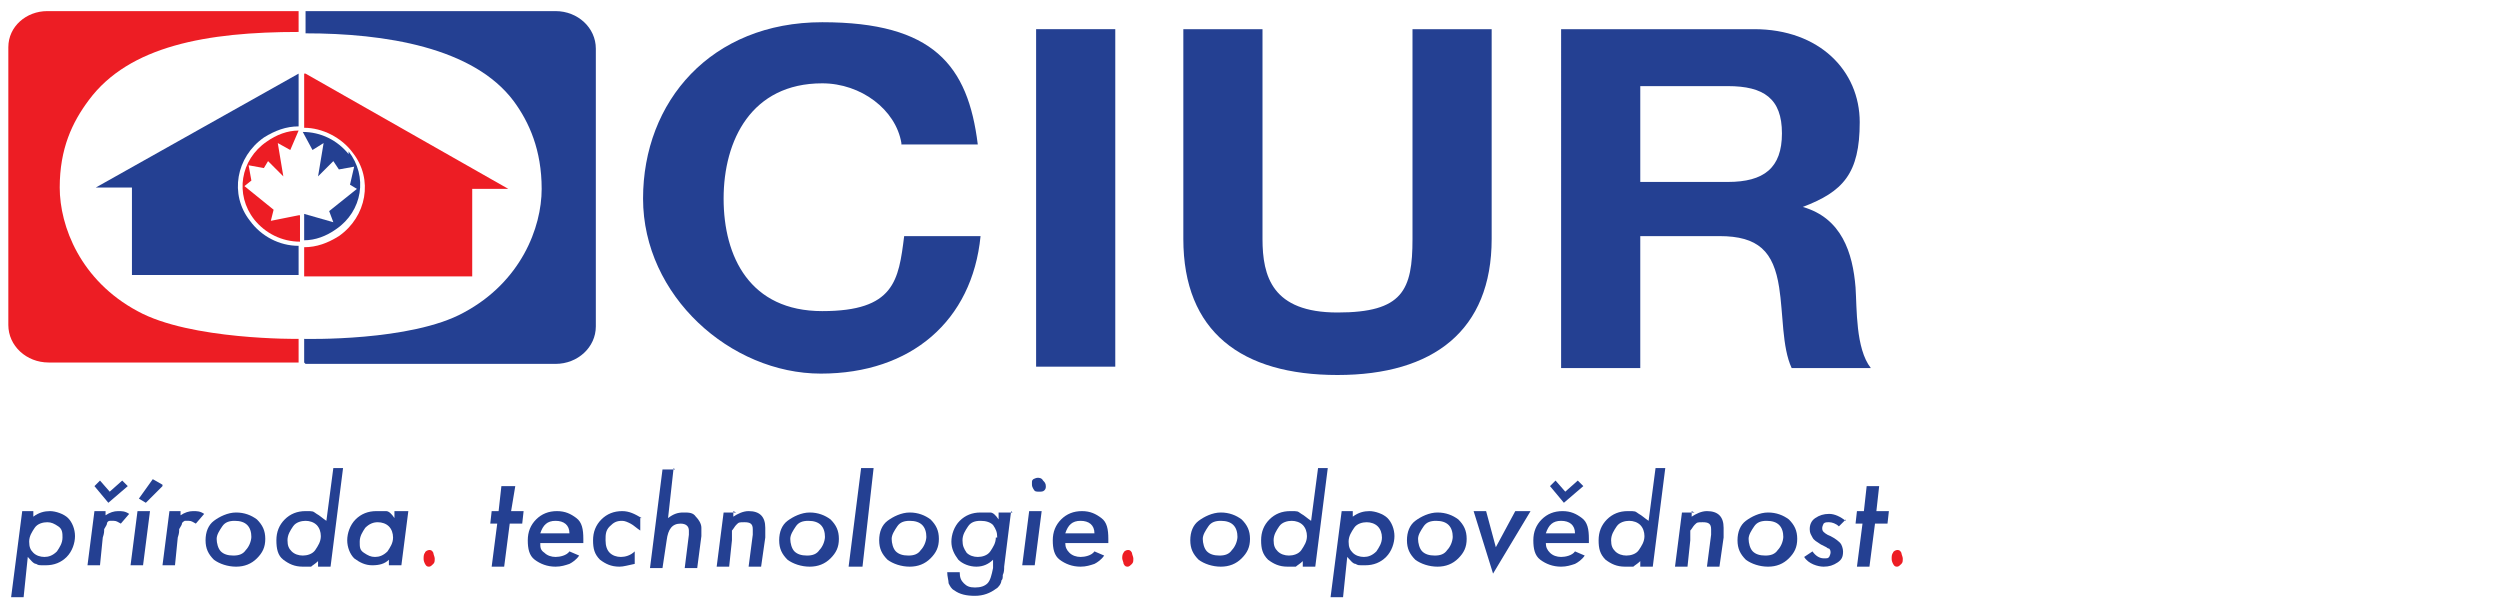 <?xml version="1.0" encoding="UTF-8"?>
<svg xmlns="http://www.w3.org/2000/svg" width="180" height="43.8" version="1.1" viewBox="0 0 180 43.8">
  <defs>
    <style>
      .cls-1 {
        fill: #244092;
      }

      .cls-2 {
        fill: #ed1d24;
      }
    </style>
  </defs>
  <!-- Generator: Adobe Illustrator 28.6.0, SVG Export Plug-In . SVG Version: 1.2.0 Build 709)  -->
  <g>
    <g id="Vrstva_1">
      <g>
        <path class="cls-2" d="M21.5,26.1v-1.7s-7.8.1-11.6-2c-4.1-2.2-5.6-6.1-5.6-8.9s.9-4.7,2.1-6.3c2.9-3.9,8.5-4.9,15.1-4.9V.8H3.4C1.9.8.6,1.9.6,3.4v20c0,1.5,1.3,2.7,2.9,2.7h18.1Z"/>
        <path class="cls-1" d="M21.9,26.1v-1.7s7.7.2,11.5-1.9c4.1-2.2,5.6-6.1,5.6-8.9s-.9-4.8-2-6.3c-2.9-3.9-9.3-4.9-15-4.9V.8h18c1.6,0,2.9,1.2,2.9,2.7v20c0,1.5-1.3,2.7-2.9,2.7h-18Z"/>
        <path class="cls-1" d="M18,15.9c-1.5-1.9-1-4.6,1-6,.8-.5,1.6-.8,2.5-.8v-3.8L6.9,13.5h2.6v6.3h12v-2.1c-1.4,0-2.7-.7-3.5-1.8"/>
        <path class="cls-2" d="M21.9,5.3v3.9c1.3,0,2.7.7,3.5,1.8,1.5,1.9,1,4.6-1,6-.8.5-1.6.8-2.5.8v2.1h12.1v-6.3h2.6l-14.6-8.3Z"/>
        <path class="cls-2" d="M21.5,15.5l-2,.4.2-.8-2.1-1.7.5-.4-.2-1.1,1.1.2.3-.5,1.1,1.1-.4-2.4.9.5.6-1.4c-.8,0-1.6.3-2.3.8-1.9,1.3-2.3,3.8-.9,5.6.8,1,2,1.6,3.3,1.6,0,0,0-1.9,0-1.9Z"/>
        <path class="cls-1" d="M25.1,11.1c-.8-1-2-1.6-3.3-1.6l.7,1.3.8-.5-.4,2.4,1.1-1.1.4.6,1.1-.2-.3,1.3.5.3-2,1.6.3.8-2.1-.6v1.9c.8,0,1.6-.3,2.3-.8,1.9-1.3,2.3-3.8.9-5.6"/>
        <path class="cls-1" d="M64.9,10.3c-.4-2.4-2.9-4.3-5.7-4.3-5.1,0-7.1,4.1-7.1,8.3s1.9,8.1,7.1,8.1,5.5-2.2,5.9-5.4h5.5c-.6,6.1-5,9.9-11.5,9.9s-12.8-5.6-12.8-12.6S51.2,1.6,59.2,1.6s10.5,3.1,11.2,8.8h-5.5Z"/>
        <rect class="cls-1" x="74.6" y="2.1" width="5.7" height="24.3"/>
        <path class="cls-1" d="M107.4,17.2c0,6.6-4.2,9.8-11.1,9.8s-11.1-3.1-11.1-9.8V2.1h5.7v15.1c0,2.7.7,5.3,5.4,5.3s5.4-1.6,5.4-5.3V2.1h5.7v15.1Z"/>
        <path class="cls-1" d="M112.3,2.1h14c4.7,0,7.6,3,7.6,6.7s-1.2,5-4.1,6.1h0c2.8.8,3.6,3.3,3.8,5.8.1,1.5,0,4.4,1.1,5.8h-5.7c-.7-1.5-.6-3.9-.9-5.8-.4-2.6-1.5-3.7-4.3-3.7h-5.7v9.5h-5.7V2.1h0ZM118.1,13.1h6.3c2.6,0,3.9-1,3.9-3.5s-1.3-3.4-3.9-3.4h-6.3v6.8Z"/>
        <path class="cls-1" d="M4.5,38.7c0-.3,0-.6-.3-.8s-.5-.3-.8-.3-.7.1-.9.4c-.2.3-.4.6-.4,1s.1.6.3.8c.2.2.5.3.8.3s.6-.1.9-.4c.2-.3.4-.6.4-1M2.4,36.8v.4c.4-.3.8-.4,1.2-.4s1,.2,1.3.5c.3.3.5.8.5,1.3s-.2,1.1-.6,1.5c-.4.4-.9.6-1.5.6s-.5,0-.7-.1c-.2,0-.4-.3-.6-.5l-.3,2.9h-.9l.8-6.2h.9Z"/>
        <path class="cls-1" d="M7.9,35.4l.9-.8.4.4-1.4,1.2-1-1.2.4-.4.7.8ZM7.6,36.8v.3c.3-.2.6-.3.9-.3s.5,0,.8.2l-.6.7c-.2-.1-.3-.2-.5-.2s-.2,0-.3,0-.2.1-.2.2-.1.2-.2.4c0,.2,0,.3-.1.6l-.2,2h-.9l.5-3.9h.9Z"/>
        <path class="cls-1" d="M11.7,35l-1.2,1.2-.5-.3,1-1.4.7.4ZM10.8,36.8l-.5,3.9h-.9l.5-3.9h.9Z"/>
        <path class="cls-1" d="M13,36.8v.3c.3-.2.6-.3.9-.3s.5,0,.8.2l-.6.7c-.2-.1-.3-.2-.5-.2s-.2,0-.3,0c0,0-.2.1-.2.2s-.1.2-.2.4c0,.2,0,.3-.1.6l-.2,2h-.9l.5-3.9h.9Z"/>
        <path class="cls-1" d="M18.1,38.7c0-.4-.1-.7-.3-.9-.2-.2-.5-.3-.9-.3s-.7.1-.9.4-.4.6-.4.9.1.7.3.9c.2.2.5.3.9.3s.7-.1.9-.4c.2-.2.4-.6.4-1M19.1,38.8c0,.6-.2,1-.6,1.4-.4.4-.9.6-1.5.6s-1.2-.2-1.6-.5c-.4-.4-.6-.8-.6-1.4s.2-1.1.6-1.4,1-.6,1.6-.6,1.1.2,1.5.5c.4.4.6.8.6,1.4"/>
        <path class="cls-1" d="M23.1,38.6c0-.3-.1-.6-.3-.8s-.5-.3-.8-.3-.7.1-.9.4c-.2.3-.4.6-.4,1s.1.6.3.8c.2.2.5.3.8.3s.7-.1.9-.4c.2-.3.4-.6.4-1M24.7,33.7l-.9,7.1h-.9v-.4c-.2.2-.4.3-.5.4-.2,0-.4,0-.6,0-.6,0-1-.2-1.4-.5s-.5-.8-.5-1.4.2-1.1.6-1.5c.4-.4.9-.6,1.5-.6s.5,0,.8.2c.2.1.4.3.7.5l.5-3.8h.9Z"/>
        <path class="cls-1" d="M28.3,38.7c0-.3-.1-.6-.3-.8-.2-.2-.5-.3-.8-.3s-.6.1-.9.4c-.2.3-.4.6-.4,1s0,.6.3.8.5.3.8.3.6-.1.9-.4c.2-.3.4-.6.4-1M29.4,36.8l-.5,3.9h-.9v-.4c-.3.3-.7.4-1.2.4s-.9-.2-1.3-.5c-.3-.3-.5-.8-.5-1.3s.2-1.1.6-1.5c.4-.4.9-.6,1.5-.6s.5,0,.7,0c.2,0,.4.2.6.5v-.5c0,0,1,0,1,0Z"/>
        <path class="cls-2" d="M31.3,40.2c0,.2,0,.3-.1.4s-.2.2-.3.2-.2,0-.3-.2-.1-.3-.1-.4,0-.3.1-.4c0-.1.2-.2.3-.2s.2,0,.3.2c0,.1.1.3.1.4"/>
        <polygon class="cls-1" points="36.7 37.7 36.3 40.8 35.4 40.8 35.8 37.7 35.3 37.7 35.4 36.8 35.9 36.8 36.1 35 37.1 35 36.8 36.8 37.7 36.8 37.6 37.7 36.7 37.7"/>
        <path class="cls-1" d="M41,38.4c0-.6-.4-.9-1-.9s-.9.3-1.1.9h2.1ZM38.9,39.1c0,.3,0,.5.3.7.2.2.5.3.8.3s.8-.1,1-.4l.7.3c-.2.3-.5.5-.7.6-.3.1-.6.2-1,.2-.6,0-1.1-.2-1.5-.5-.4-.3-.5-.8-.5-1.4s.2-1.1.6-1.5c.4-.4.9-.6,1.5-.6s1,.2,1.4.5.5.8.5,1.5,0,.2,0,.3h-3.1Z"/>
        <path class="cls-1" d="M46.1,37.3v.9c-.3-.2-.5-.4-.7-.5-.2-.1-.4-.2-.6-.2-.4,0-.6.1-.9.4s-.3.6-.3,1,.1.7.3.9c.2.2.5.3.8.3s.7-.1,1-.4v.9c-.5.1-.8.2-1.1.2-.6,0-1-.2-1.4-.5-.4-.4-.5-.8-.5-1.4s.2-1.1.6-1.5c.4-.4.9-.6,1.5-.6.5,0,.9.2,1.4.5"/>
        <path class="cls-1" d="M48.5,33.7l-.4,3.6c.4-.3.7-.4,1.1-.4s.7,0,.9.3c.2.2.4.5.4.8s0,.2,0,.3c0,0,0,.2,0,.3l-.3,2.3h-.9l.3-2.4c0-.1,0-.2,0-.3,0-.3-.2-.5-.6-.5-.6,0-.9.4-1,1.2l-.3,2h-.9l.9-7.1h.9Z"/>
        <path class="cls-1" d="M52.8,36.8v.4c.3-.2.7-.4,1.1-.4s.7.1.9.3c.2.2.3.5.3.9s0,.4,0,.7l-.3,2.1h-.9l.3-2.3c0,0,0-.2,0-.2,0,0,0-.1,0-.2,0-.4-.2-.5-.6-.5s-.4,0-.6.2c-.1.1-.2.3-.3.4,0,0,0,.2,0,.3,0,.1,0,.3,0,.4l-.2,1.9h-.9l.5-3.9h.9Z"/>
        <path class="cls-1" d="M59.4,38.7c0-.4-.1-.7-.3-.9-.2-.2-.5-.3-.9-.3s-.7.1-.9.4-.4.6-.4.9.1.7.3.9c.2.2.5.3.9.3s.7-.1.9-.4c.2-.2.4-.6.4-1M60.4,38.8c0,.6-.2,1-.6,1.4-.4.4-.9.6-1.5.6s-1.2-.2-1.6-.5c-.4-.4-.6-.8-.6-1.4s.2-1.1.6-1.4,1-.6,1.6-.6,1.1.2,1.5.5c.4.4.6.8.6,1.4"/>
        <polygon class="cls-1" points="62.9 33.7 62.1 40.8 61.1 40.8 62 33.7 62.9 33.7"/>
        <path class="cls-1" d="M66.7,38.7c0-.4-.1-.7-.3-.9-.2-.2-.5-.3-.9-.3s-.7.1-.9.4-.4.6-.4.9.1.7.3.9c.2.2.5.3.9.3s.7-.1.9-.4c.2-.2.4-.6.4-1M67.6,38.8c0,.6-.2,1-.6,1.4-.4.4-.9.6-1.5.6s-1.2-.2-1.6-.5c-.4-.4-.6-.8-.6-1.4s.2-1.1.6-1.4,1-.6,1.6-.6,1.1.2,1.5.5c.4.4.6.8.6,1.4"/>
        <path class="cls-1" d="M71.8,38.7c0-.4-.1-.6-.3-.9-.2-.2-.5-.3-.9-.3s-.7.1-.9.4-.4.6-.4,1,.1.6.3.9c.2.2.5.3.8.3s.7-.1.9-.4c.2-.3.4-.6.4-1M72.8,36.8l-.5,4c0,.2,0,.4-.1.6,0,.2,0,.3-.1.4,0,.2-.2.5-.4.6-.4.3-.9.5-1.5.5s-1.1-.1-1.5-.4c-.2-.1-.3-.3-.4-.5,0-.2-.1-.5-.1-.8h.9c0,.4.1.6.3.8.2.2.4.3.8.3s.7-.1.9-.3c.2-.2.3-.6.4-1.1v-.6c-.3.3-.7.5-1.2.5s-1-.2-1.3-.5c-.3-.4-.5-.8-.5-1.3s.2-1.1.6-1.5.9-.6,1.5-.6.5,0,.7,0c.2,0,.4.2.6.5v-.5h1Z"/>
        <path class="cls-1" d="M75.3,35c0,.1,0,.2-.1.3s-.2.1-.4.1-.3,0-.4-.2-.1-.2-.1-.4,0-.2.1-.3c0,0,.2-.1.3-.1s.3,0,.4.2c.1.1.2.2.2.4M75,36.8l-.5,3.9h-.9l.5-3.9h.9Z"/>
        <path class="cls-1" d="M78.8,38.4c0-.6-.4-.9-1-.9s-.9.3-1.1.9h2.1ZM76.7,39.1c0,.3.1.5.3.7s.5.3.8.3.8-.1,1-.4l.7.3c-.2.3-.5.5-.7.6-.3.1-.6.2-1,.2-.6,0-1.1-.2-1.5-.5s-.5-.8-.5-1.4.2-1.1.6-1.5c.4-.4.9-.6,1.5-.6s1,.2,1.4.5.5.8.5,1.5,0,.2,0,.3h-3.1Z"/>
        <path class="cls-2" d="M81.6,40.2c0,.2,0,.3-.1.4s-.2.2-.3.2-.2,0-.3-.2c0-.1-.1-.3-.1-.4s0-.3.1-.4c0-.1.2-.2.3-.2s.2,0,.3.2c0,.1.1.3.1.4"/>
        <path class="cls-1" d="M89.1,38.7c0-.4-.1-.7-.3-.9-.2-.2-.5-.3-.9-.3s-.7.1-.9.4-.4.6-.4.9.1.7.3.9c.2.2.5.3.9.3s.7-.1.9-.4c.2-.2.4-.6.4-1M90,38.8c0,.6-.2,1-.6,1.4-.4.4-.9.6-1.5.6s-1.2-.2-1.6-.5c-.4-.4-.6-.8-.6-1.4s.2-1.1.6-1.4,1-.6,1.6-.6,1.1.2,1.5.5c.4.4.6.8.6,1.4"/>
        <path class="cls-1" d="M94.1,38.6c0-.3-.1-.6-.3-.8s-.5-.3-.8-.3-.7.1-.9.4c-.2.3-.4.6-.4,1s.1.6.3.8c.2.2.5.3.8.3s.7-.1.9-.4c.2-.3.4-.6.4-1M95.6,33.7l-.9,7.1h-.9v-.4c-.2.2-.4.3-.5.4-.2,0-.4,0-.6,0-.6,0-1-.2-1.4-.5-.4-.4-.5-.8-.5-1.4s.2-1.1.6-1.5c.4-.4.9-.6,1.5-.6s.5,0,.8.2c.2.1.4.3.7.5l.5-3.8h.9Z"/>
        <path class="cls-1" d="M99.5,38.7c0-.3-.1-.6-.3-.8-.2-.2-.5-.3-.8-.3s-.7.1-.9.4c-.2.3-.4.6-.4,1s.1.6.3.8c.2.2.5.3.8.3s.6-.1.9-.4c.2-.3.4-.6.4-1M97.4,36.8v.4c.4-.3.8-.4,1.2-.4s1,.2,1.3.5c.3.3.5.8.5,1.3s-.2,1.1-.6,1.5c-.4.4-.9.6-1.5.6s-.5,0-.7-.1c-.2,0-.4-.3-.6-.5l-.3,2.9h-.9l.8-6.2h.9Z"/>
        <path class="cls-1" d="M104.6,38.7c0-.4-.1-.7-.3-.9-.2-.2-.5-.3-.9-.3s-.7.1-.9.4-.4.6-.4.9.1.7.3.9c.2.2.5.3.9.3s.7-.1.9-.4c.2-.2.4-.6.4-1M105.6,38.8c0,.6-.2,1-.6,1.4-.4.4-.9.6-1.5.6s-1.2-.2-1.6-.5c-.4-.4-.6-.8-.6-1.4s.2-1.1.6-1.4,1-.6,1.6-.6,1.1.2,1.5.5c.4.4.6.8.6,1.4"/>
        <polygon class="cls-1" points="110.2 36.8 107.5 41.3 106.1 36.8 107 36.8 107.7 39.4 109.1 36.8 110.2 36.8"/>
        <path class="cls-1" d="M112.7,35.4l.9-.8.4.4-1.4,1.2-1-1.2.4-.4.7.8ZM113.4,38.4c0-.6-.4-.9-1-.9s-.9.3-1.1.9h2.1ZM111.3,39.1c0,.3.1.5.3.7.2.2.5.3.8.3s.8-.1,1-.4l.7.3c-.2.3-.5.5-.7.6-.3.1-.6.2-1,.2-.6,0-1.1-.2-1.5-.5-.4-.3-.5-.8-.5-1.4s.2-1.1.6-1.5c.4-.4.9-.6,1.5-.6s1,.2,1.4.5.5.8.5,1.5,0,.2,0,.3h-3.1Z"/>
        <path class="cls-1" d="M118.4,38.6c0-.3-.1-.6-.3-.8s-.5-.3-.8-.3-.7.1-.9.4c-.2.3-.4.6-.4,1s.1.6.3.8c.2.2.5.3.8.3s.7-.1.9-.4c.2-.3.4-.6.4-1M119.9,33.7l-.9,7.1h-.9v-.4c-.2.2-.4.3-.5.4-.2,0-.4,0-.6,0-.6,0-1-.2-1.4-.5-.4-.4-.5-.8-.5-1.4s.2-1.1.6-1.5c.4-.4.9-.6,1.5-.6s.5,0,.8.2c.2.1.4.3.7.5l.5-3.8h.9Z"/>
        <path class="cls-1" d="M121.8,36.8v.4c.3-.2.7-.4,1.1-.4s.7.1.9.3.3.5.3.9,0,.4,0,.7l-.3,2.1h-.9l.3-2.3c0,0,0-.2,0-.2,0,0,0-.1,0-.2,0-.4-.2-.5-.6-.5s-.4,0-.6.2c-.1.1-.2.3-.3.4,0,0,0,.2,0,.3,0,.1,0,.3,0,.4l-.2,1.9h-.9l.5-3.9h.9Z"/>
        <path class="cls-1" d="M128.4,38.7c0-.4-.1-.7-.3-.9-.2-.2-.5-.3-.9-.3s-.7.1-.9.4-.4.6-.4.9.1.7.3.9c.2.2.5.3.9.3s.7-.1.9-.4c.2-.2.4-.6.4-1M129.4,38.8c0,.6-.2,1-.6,1.4-.4.4-.9.6-1.5.6s-1.2-.2-1.6-.5c-.4-.4-.6-.8-.6-1.4s.2-1.1.6-1.4,1-.6,1.6-.6,1.1.2,1.5.5c.4.4.6.8.6,1.4"/>
        <path class="cls-1" d="M132.9,37.4l-.5.5c-.2-.2-.5-.3-.7-.3s-.3,0-.4.1c0,0-.1.2-.1.3s0,.2.1.3c0,0,.2.2.5.3.4.2.6.4.7.5s.2.4.2.6c0,.4-.1.6-.4.8-.3.2-.6.3-1,.3s-1.1-.2-1.4-.7l.6-.4c.2.3.5.5.8.5s.3,0,.4-.1c0,0,.1-.2.1-.3s0-.2-.1-.3c0,0-.1,0-.2-.1,0,0-.2-.1-.4-.2-.3-.2-.5-.3-.6-.5s-.2-.3-.2-.6c0-.3.1-.6.4-.8s.6-.3,1-.3c.4,0,.8.2,1.2.5"/>
        <polygon class="cls-1" points="135 37.7 134.6 40.8 133.7 40.8 134.1 37.7 133.6 37.7 133.7 36.8 134.2 36.8 134.4 35 135.3 35 135.1 36.8 136 36.8 135.9 37.7 135 37.7"/>
        <path class="cls-2" d="M137,40.2c0,.2,0,.3-.1.4s-.2.2-.3.2-.2,0-.3-.2-.1-.3-.1-.4,0-.3.1-.4c0-.1.2-.2.3-.2s.2,0,.3.2c0,.1.1.3.1.4"/>
      </g>
    </g>
  </g>
</svg>